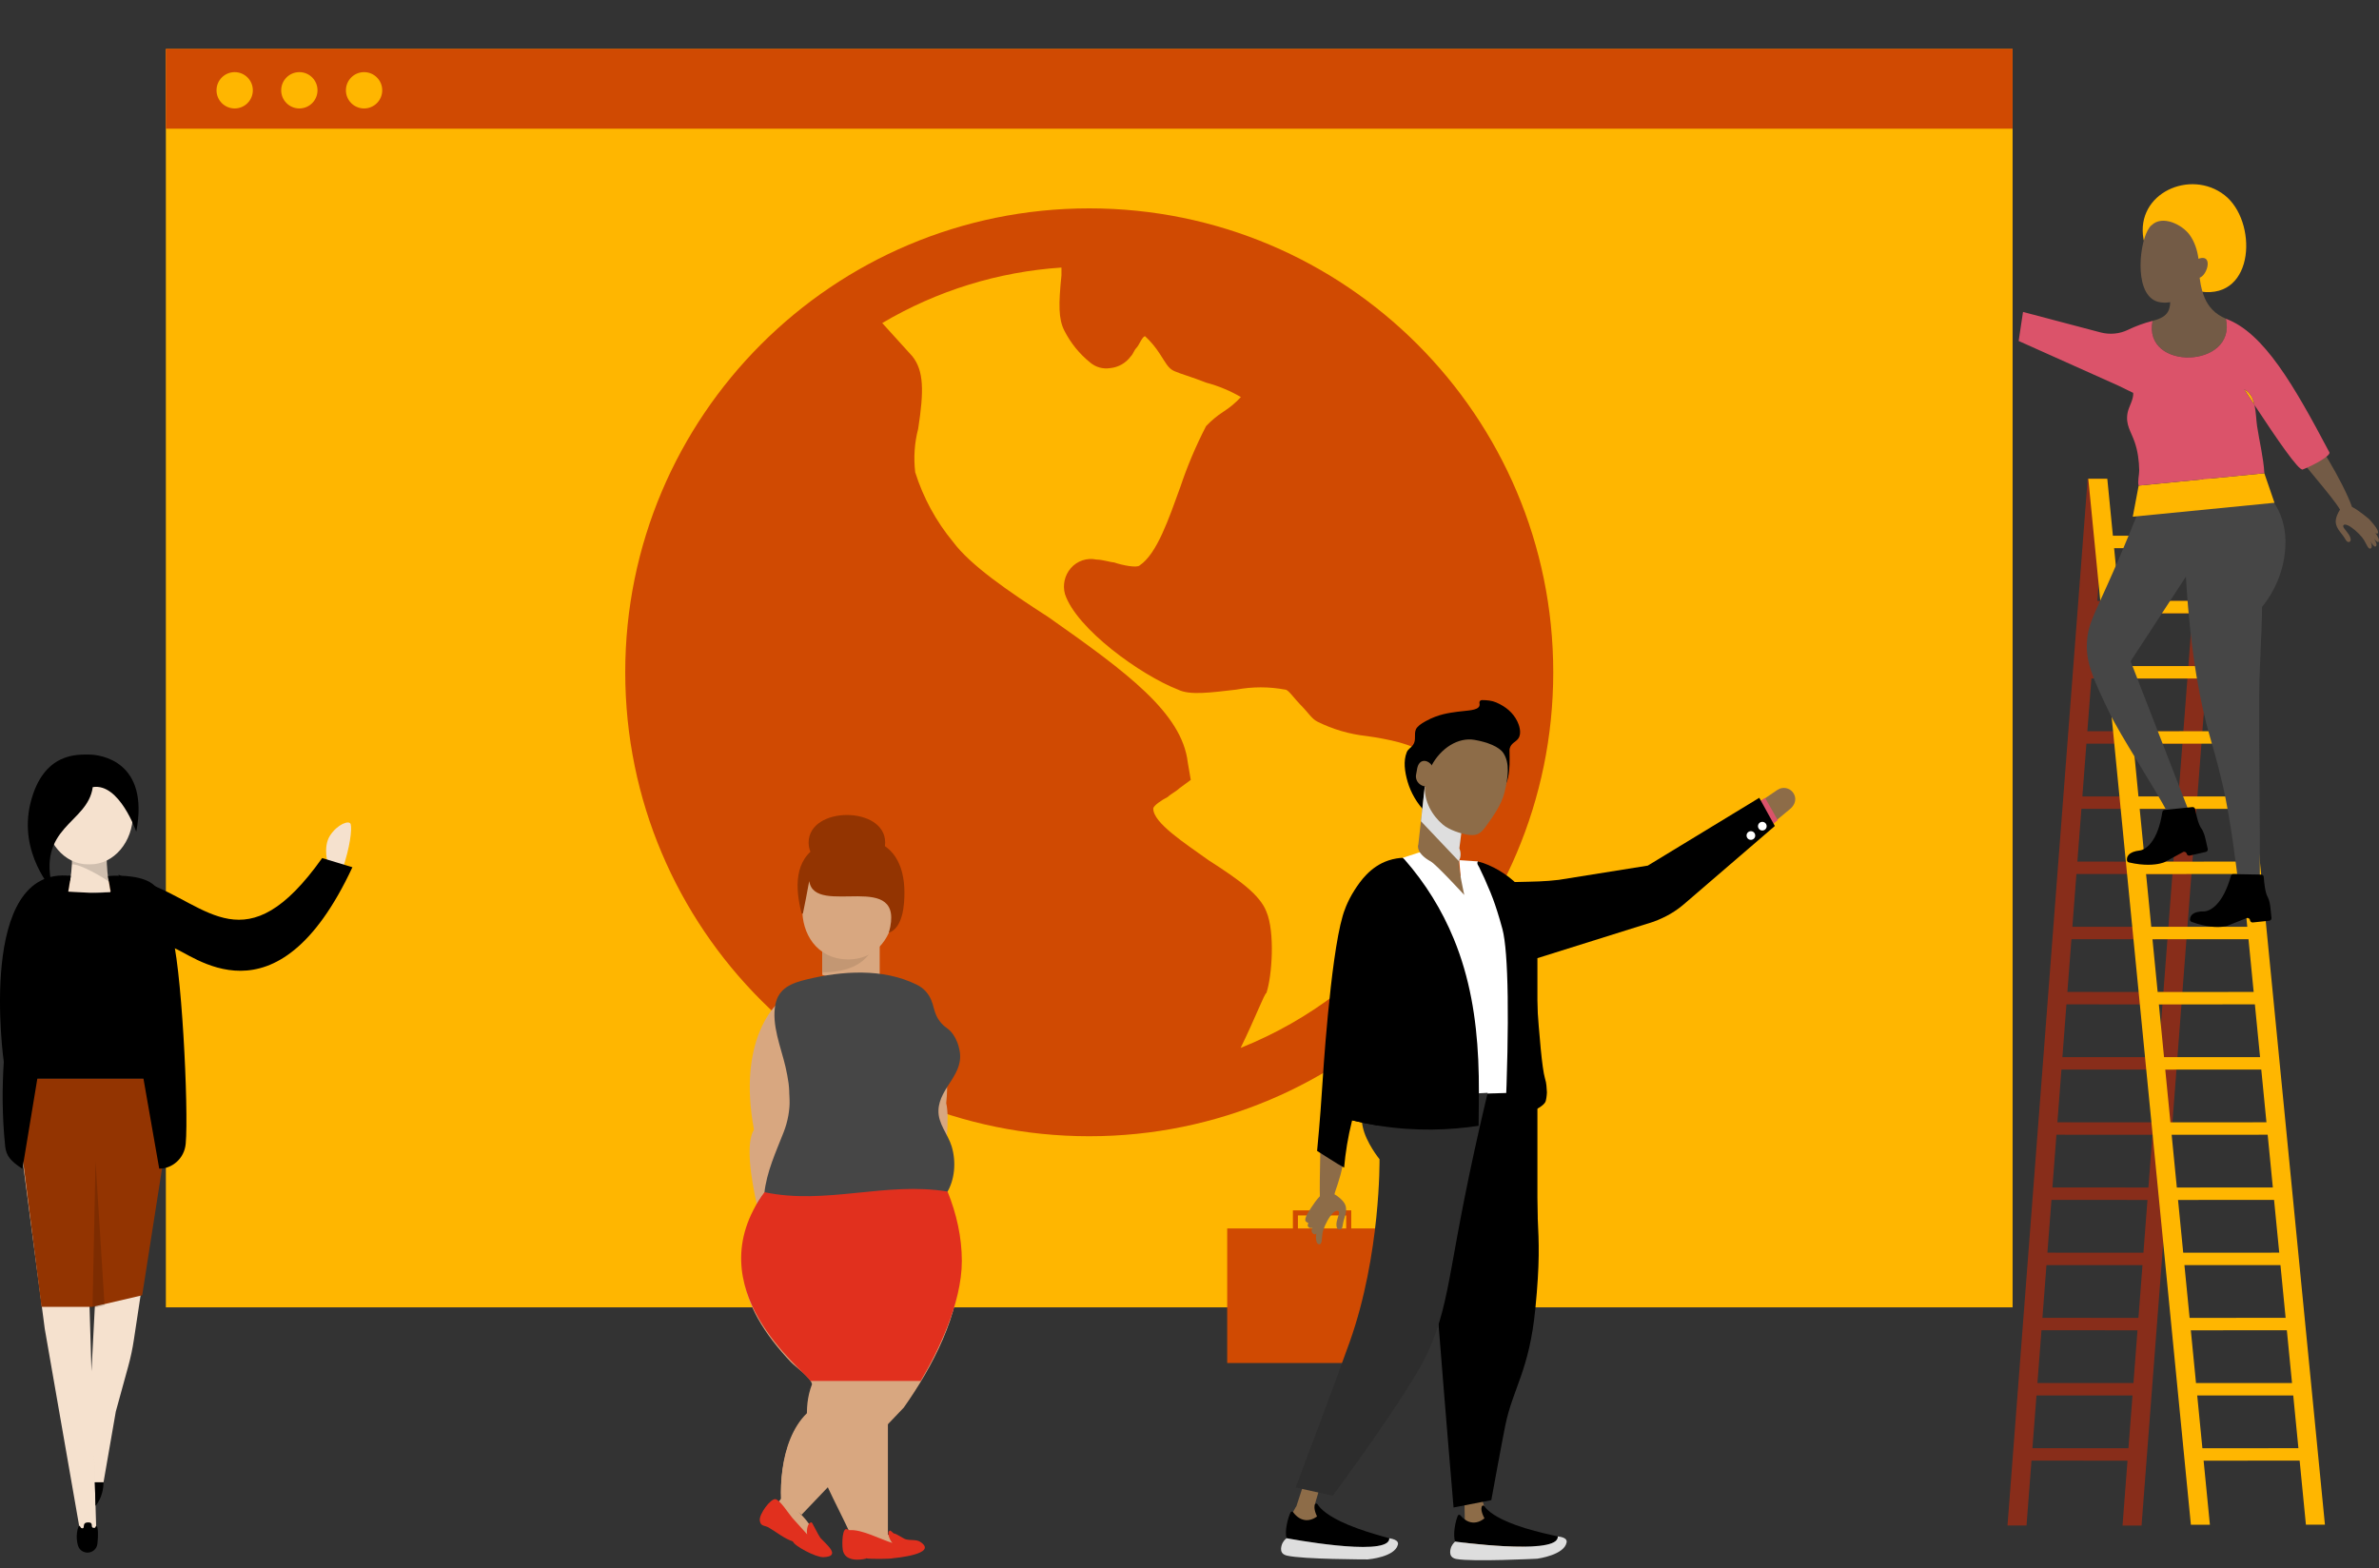 <?xml version="1.0" encoding="utf-8"?>
<!-- Generator: Adobe Illustrator 26.5.0, SVG Export Plug-In . SVG Version: 6.00 Build 0)  -->
<svg version="1.1" xmlns="http://www.w3.org/2000/svg" xmlns:xlink="http://www.w3.org/1999/xlink" x="0px" y="0px"
	 viewBox="0 0 583 384.34" style="enable-background:new 0 0 583 384.34;" xml:space="preserve">
<rect x="0" y="0" width="583" height="384.34" fill="#333333" stroke="none"/>
<style type="text/css">
	.st0{fill:#FFB600;}
	.st1{fill-rule:evenodd;clip-rule:evenodd;fill:#D04A02;}
	.st2{fill:#D04A02;}
	.st3{fill-rule:evenodd;clip-rule:evenodd;fill:#FFFF00;}
	.st4{fill-rule:evenodd;clip-rule:evenodd;fill:#EB8C00;}
	.st5{fill:none;stroke:#D04A02;stroke-width:2;stroke-miterlimit:10;}
	.st6{enable-background:new    ;}
	.st7{fill:#DEDEDE;}
	.st8{fill:#FFFFFF;}
	.st9{fill:#E0301E;}
	.st10{fill:#EB8C00;}
	.st11{fill:#DB536A;}
	.st12{fill:#D93954;}
	.st13{fill:#7D7D7D;}
	.st14{fill:#464646;}
	.st15{fill:#2D2D2D;}
	.st16{fill:#882D1A;}
	.st17{fill:#735B46;}
	.st18{opacity:0.1;fill:#735B46;}
	.st19{fill:#8D6C48;}
	.st20{fill:#D8A780;}
	.st21{opacity:0.1;}
	.st22{fill:#933401;}
	.st23{fill:#E1301E;}
	.st24{fill:#F5E1CE;}
	.st25{opacity:0.15;}
	.st26{fill:#7C6453;}
</style>
<g id="レイヤー_7">
</g>
<g id="レイヤー_6">
</g>
<g id="レイヤー_4">
</g>
<g id="レイヤー_5">
	<path class="st0" d="M493.21,320.43H40.65V12.02h452.56V320.43z M308.01,47.82 M458.8,238.8"/>
	<g id="globe-map">
		<path id="Combined-Shape" class="st1" d="M216.2,79.18l7.36,8.12c2.87,3.57,2.87,8.56,1.45,17.78c-0.91,3.48-1.15,7.1-0.73,10.68
			c1.96,6.22,5.1,12,9.25,17.02c4.23,5.72,13.49,12.1,23.44,18.51c19.17,13.49,32.69,23.44,34.11,35.6l0.73,4.26l-2.78,2.05
			c-0.73,0.73-2.15,1.42-2.84,2.12c-1.45,0.73-3.57,2.15-3.57,2.87c0,3.54,7.8,8.5,13.52,12.63c7.8,4.99,12.63,8.56,14.21,12.63
			c2.12,4.99,1.39,15.79,0,19.93c-0.44,0-2.81,6.32-6.32,13.46c17-6.8,31.81-18.14,42.8-32.79c2.72-10.9,4.52-35.25,1.58-39.39
			c-1.42-2.15-8.53-3.57-13.52-4.26c-4.2-0.45-8.29-1.65-12.07-3.54c-1.42-0.73-2.15-2.15-4.26-4.26c-1.42-1.45-2.84-3.57-3.57-3.57
			c-3.99-0.75-8.08-0.75-12.07,0c-6.32,0.73-11.37,1.42-14.21,0c-9.16-3.54-24.95-14.94-27.73-23.44c-0.61-2.21-0.07-4.58,1.42-6.32
			c1.56-1.81,3.98-2.62,6.32-2.12c1.42,0,3.54,0.69,4.26,0.69c2.12,0.73,5.69,1.42,6.32,0.73c4.26-2.87,7.11-11.4,9.95-19.2
			c1.72-5.14,3.83-10.13,6.32-14.94c1.28-1.35,2.71-2.53,4.26-3.54c1.57-1,3-2.2,4.26-3.57c-2.67-1.56-5.54-2.75-8.53-3.54
			c-3.57-1.42-6.32-2.15-7.83-2.84s-2.12-2.12-3.54-4.26c-1.01-1.57-2.2-3-3.57-4.26c-0.69,0-1.42,2.12-2.12,2.84
			c-0.69,0.73-0.73,1.42-1.42,2.12c-1.19,1.61-3,2.64-4.99,2.84c-1.78,0.3-3.59-0.21-4.96-1.39c-2.64-2.13-4.79-4.8-6.32-7.83
			c-1.42-2.84-1.42-6.32-0.69-13.52v-1.9C244.63,66.6,229.57,71.26,216.2,79.18z M266.93,278.49c-62.8,0-113.71-50.91-113.71-113.71
			S204.13,51.07,266.93,51.07s113.71,50.91,113.71,113.71S329.73,278.49,266.93,278.49z"/>
	</g>
	<g>
		<g>
			<polygon class="st16" points="496.62,373.89 491.96,373.89 511.61,117.33 516.27,117.33 			"/>
			<polygon class="st16" points="524.81,373.91 520.15,373.91 539.8,117.35 544.46,117.35 			"/>
			<polygon class="st16" points="542.84,131.31 542.61,134.36 511.13,134.34 511.36,131.3 			"/>
			<polygon class="st16" points="541.61,147.29 541.38,150.33 509.89,150.32 510.13,147.27 			"/>
			<polygon class="st16" points="540.38,163.26 540.14,166.31 508.66,166.29 508.9,163.25 			"/>
			<polygon class="st16" points="539.15,179.24 538.91,182.28 507.43,182.27 507.67,179.22 			"/>
			<polygon class="st16" points="537.92,195.21 537.68,198.26 506.2,198.24 506.44,195.2 			"/>
			<polygon class="st16" points="536.69,211.19 536.45,214.23 504.97,214.22 505.21,211.17 			"/>
			<polygon class="st16" points="535.46,227.16 535.22,230.21 503.74,230.19 503.97,227.15 			"/>
			<polygon class="st16" points="534.22,243.14 533.99,246.18 502.51,246.17 502.74,243.12 			"/>
			<polygon class="st16" points="532.99,259.11 532.76,262.16 501.28,262.14 501.51,259.1 			"/>
			<polygon class="st16" points="531.76,275.09 531.53,278.13 500.05,278.12 500.28,275.07 			"/>
			<polygon class="st16" points="530.53,291.06 530.3,294.11 498.82,294.09 499.05,291.05 			"/>
			<polygon class="st16" points="529.3,307.04 529.07,310.08 497.59,310.07 497.82,307.02 			"/>
			<polygon class="st16" points="528.07,323.01 527.84,326.06 496.36,326.04 496.59,323 			"/>
			<polygon class="st16" points="526.84,338.99 526.61,342.03 495.12,342.02 495.36,338.97 			"/>
			<polygon class="st16" points="525.61,354.96 525.37,358.01 493.89,357.99 494.13,354.95 			"/>
		</g>
		<g>
			<polygon class="st0" points="565.09,373.7 569.75,373.69 544.61,117.33 539.95,117.33 			"/>
			<polygon class="st0" points="536.9,373.71 541.56,373.71 516.42,117.35 511.76,117.35 			"/>
			<polygon class="st0" points="513.68,131.31 513.98,134.36 545.46,134.34 545.16,131.3 			"/>
			<polygon class="st0" points="515.26,147.29 515.56,150.33 547.04,150.32 546.74,147.27 			"/>
			<polygon class="st0" points="516.83,163.26 517.13,166.31 548.61,166.29 548.31,163.25 			"/>
			<polygon class="st0" points="518.41,179.24 518.71,182.28 550.19,182.27 549.89,179.22 			"/>
			<polygon class="st0" points="519.98,195.21 520.28,198.26 551.76,198.24 551.46,195.2 			"/>
			<polygon class="st0" points="521.56,211.19 521.86,214.23 553.34,214.22 553.04,211.17 			"/>
			<polygon class="st0" points="523.13,227.16 523.43,230.21 554.91,230.19 554.61,227.15 			"/>
			<polygon class="st0" points="524.71,243.14 525.01,246.18 556.49,246.17 556.19,243.12 			"/>
			<polygon class="st0" points="526.28,259.11 526.58,262.16 558.06,262.14 557.76,259.1 			"/>
			<polygon class="st0" points="527.86,275.09 528.16,278.13 559.64,278.12 559.34,275.07 			"/>
			<polygon class="st0" points="529.43,291.06 529.73,294.11 561.21,294.09 560.91,291.05 			"/>
			<polygon class="st0" points="531.01,307.04 531.31,310.08 562.79,310.07 562.49,307.02 			"/>
			<polygon class="st0" points="532.58,323.01 532.88,326.06 564.36,326.04 564.06,323 			"/>
			<polygon class="st0" points="534.16,338.99 534.46,342.03 565.94,342.02 565.64,338.97 			"/>
			<polygon class="st0" points="535.73,354.96 536.03,358.01 567.51,357.99 567.21,354.95 			"/>
		</g>
	</g>
	<g>
		<path class="st14" d="M524.41,124.49c-3.23,8.11-6.04,14.57-8,18.92c-3.56,7.92-4.76,9.98-4.98,13.91
			c-0.27,4.86,1.2,8.44,5.42,17.18c2.97,6.16,10.42,17.25,14.86,25.58c1.73,0,3.46,0,5.18,0l-14.76-38.01l13.55-20.73
			c1.16,19.49,3.67,31.59,5.89,39.24c0.46,1.59,1.75,5.87,3.15,11.9c1.92,8.32,3.33,20.14,3.91,24.79c1.72,0,3.45,0,5.17,0
			c0.08-14.02-0.24-32.94-0.16-46.96c0.03-6.46,0.67-15.09,0.7-21.55c1.45-1.78,5.22-6.88,5.7-14.45
			c0.58-8.96-4.43-13.11-5.68-14.78C544.37,121.19,534.39,122.84,524.41,124.49z"/>
		<path d="M550.55,225.03c0.38-0.15,0.8,0.1,0.84,0.51l0,0c0.04,0.34,0.34,0.58,0.68,0.55l4.04-0.42c0.34-0.04,0.58-0.34,0.55-0.68
			l-0.27-2.55c-0.19-1.81-0.67-2.58-0.67-2.58c-0.65-1.13-0.88-3.74-0.96-4.92c-0.02-0.32-0.28-0.57-0.6-0.58l-6.85-0.12
			c-0.28,0-0.53,0.18-0.6,0.45c-0.92,3.25-2.14,5.65-3.64,7.15c-1.59,1.59-2.89,1.54-2.91,1.54c-0.35-0.01-0.68,0.01-0.99,0.04
			c-1.07,0.11-1.81,0.46-2.2,1.02c-0.22,0.32-0.28,0.65-0.29,0.91c-0.01,0.27,0.15,0.51,0.4,0.6c3.65,1.34,6.28,1.33,7.55,1.19
			c0.71-0.07,1.09-0.19,1.09-0.19L550.55,225.03z"/>
		<g>
			<g>
				<g>
					<g>
						<path class="st17" d="M551.22,96.99c5.46,5.63,6.94,7.88,8.82,10.66c3.91,5.77,11.38,13.78,13.42,17.28
							c-0.09,0.11-0.17,0.23-0.23,0.34c0,0-1.03,1.67-0.81,2.96c0.23,1.29,1.06,2.12,1.73,3.02c0.67,0.9,0.72,1.3,1.13,1.53
							c0.28,0.16,1.06,0.11,0.68-1.04c-0.38-1.14-1.67-2.16-1.73-2.73c-0.06-0.58,0.73-0.65,2.02,0.26
							c1.29,0.91,2.55,2.23,3.09,3.12c0.58,0.96,1.01,2.25,1.56,2.07c0.56-0.18,0.28-1.13,0.05-1.67c-0.02-0.04-0.03-0.06-0.04-0.09
							c0.4,0.66,0.95,1.43,1.26,1.26c0.48-0.27,0.11-1.15-0.37-1.96c0.43,0.55,0.87,1,1.05,0.85c0.42-0.35-0.16-1.42-0.78-2.32
							c0.24,0.23,0.46,0.36,0.6,0.22c0.68-0.68-2.18-3.59-2.18-3.59s-2.4-2.04-3.96-2.84c-0.04-0.02-0.08-0.03-0.13-0.05
							c-2.46-6.69-8.31-15.93-13.96-24.39L551.22,96.99z"/>
					</g>
					<path class="st0" d="M525.28,58.54c0.02,0.12,0.04,0.24,0.07,0.35l13.99,12.59c13.38,1.86,13.88-17.38,5.8-23.66
						C536.81,41.34,523.33,47.33,525.28,58.54z"/>
					<path class="st17" d="M527.52,78.64c4.14-1.04,4.6-2.85,4.21-6.82l7.05-5.99c0.51,5.14,1.29,10.02,6.71,12.29
						C548.21,90.32,525.07,91.03,527.52,78.64z"/>
					<path class="st18" d="M527.52,78.64c4.14-1.04,4.6-2.85,4.21-6.82l7.05-5.99c0.51,5.14,1.29,10.02,6.71,12.29
						C548.21,90.32,525.07,91.03,527.52,78.64z"/>
					<path class="st17" d="M529.44,74.1c4.14,0.59,7.58-2.24,8.98-5.98c2.25,0.44,4.36-6.14,0.34-4.69
						c-0.26-2.06-0.95-4.18-2.17-5.87c-1.79-2.48-6.7-4.99-9.37-2.31c-0.3,0.14-0.84,1.09-0.94,1.27c0,0,0,0,0,0.01c0,0,0,0,0,0.01
						C524.11,60.45,522.94,73.18,529.44,74.1z"/>
					<path class="st0" d="M552.5,99.29c-0.84-1.28-1.7-2.57-2.53-3.85C551.45,96.15,552.13,97.63,552.5,99.29z"/>
					<polygon class="st0" points="522.66,126.64 557.39,123.23 554.9,115.99 524.1,119.02 					"/>
				</g>
			</g>
		</g>
		<path class="st11" d="M564.31,115.07c-0.99,0.38-6.34-7.48-11.81-15.78c-0.37-1.66-1.05-3.14-2.53-3.85
			c0.84,1.28,1.69,2.56,2.53,3.85c0.38,1.74,0.4,3.69,0.62,5.14c0.58,3.82,1.56,7.71,1.79,11.56l-30.81,3.03
			c-0.31-0.88,0.16-2.79,0.14-3.71c-0.04-2.35-0.35-4.73-1.12-6.97c-0.92-2.65-2.27-4.23-1.74-7.12c0.27-1.53,1.54-3.37,1.38-4.93
			l-3.59-1.75l-24.48-10.97l1.07-7.11l18.99,5.01c2.26,0.6,4.66,0.38,6.76-0.64c1.79-0.86,3.78-1.62,6-2.18
			c-2.45,12.4,20.7,11.67,17.97-0.52c9.29,3.41,16.71,16.38,25.35,32.72C571.29,111.69,566.86,114.09,564.31,115.07z"/>
		<path d="M534.97,208.84c0.36-0.2,0.81,0.01,0.9,0.4l0,0c0.08,0.33,0.41,0.54,0.74,0.46l3.96-0.9c0.33-0.08,0.54-0.41,0.46-0.74
			l-0.57-2.5c-0.4-1.78-0.97-2.48-0.98-2.48c-0.78-1.05-1.32-3.61-1.54-4.77c-0.06-0.32-0.35-0.53-0.67-0.5l-6.81,0.7
			c-0.28,0.03-0.5,0.24-0.55,0.52c-0.52,3.33-1.45,5.87-2.76,7.53c-1.38,1.77-2.69,1.87-2.7,1.88c-0.35,0.04-0.68,0.09-0.98,0.16
			c-1.05,0.24-1.74,0.67-2.06,1.28c-0.18,0.34-0.2,0.68-0.18,0.94c0.02,0.27,0.21,0.49,0.47,0.55c3.78,0.89,6.4,0.57,7.64,0.28
			c0.7-0.16,1.06-0.32,1.06-0.32L534.97,208.84z"/>
	</g>
	<g>
		<g>
			<path class="st19" d="M323.47,364.47l-1.32,4.48l4.02,5.62c0,0,1.32,0.97,2.17,1.84c0.51,0.52,0.85,1.02,0.64,1.25
				c-0.2,0.22-0.67,0.26-1.24,0.22c-1.37-0.1-3.31-0.7-3.31-0.7l-4.7-2.95c0,0-0.4-0.13-0.93-0.34c-0.91-0.36-2.18-0.95-2.38-1.5
				c-0.15-0.41,0.14-1.17,0.51-1.9c0.48-0.94,0.77-1.33,0.77-1.33l1.87-5.72L323.47,364.47z"/>
		</g>
	</g>
	<g>
		<rect x="40.65" y="11.97" class="st2" width="452.56" height="19.57"/>
		<g>
			<circle class="st0" cx="57.51" cy="22.13" r="4.45"/>
			<circle class="st0" cx="73.36" cy="22.13" r="4.45"/>
			<circle class="st0" cx="89.22" cy="22.13" r="4.45"/>
		</g>
	</g>
	<g>
		<g>
			<g>
				<path class="st19" d="M434.3,201.92l4.43-3.68c1.28-1.09,1.6-2.62,0.74-3.89c-0.86-1.28-2.6-1.62-3.88-0.76l-4.69,3.19
					L434.3,201.92z"/>
				<path class="st11" d="M374.08,234.09l29.6-9.01c3.21-1.02,5.94-2.23,9.53-5.3l22.44-18.77l-3.09-5.44l-28.44,17.33l-21.91,3.23
					c-5.39,0.54-7.59,0.49-13.25,0.47l1.76,14.71L374.08,234.09z"/>
				<path d="M382,215.65l21.81-3.49l27.32-16.62l3.81,6.91l-22.23,19.13c-1.97,1.69-4.24,3.12-7.52,4.34l-28.43,8.92v63.62h-9.84
					v-82.28h4.69C376.13,216.07,378.51,216.07,382,215.65z"/>
				<g>
					<path class="st8" d="M430.11,205.03c-0.13,0.57-0.71,0.92-1.28,0.79c-0.57-0.13-0.92-0.71-0.79-1.28
						c0.13-0.57,0.71-0.92,1.28-0.79S430.24,204.46,430.11,205.03z"/>
					<path class="st8" d="M432.91,202.74c-0.13,0.57-0.71,0.92-1.28,0.79c-0.57-0.13-0.92-0.71-0.79-1.28
						c0.13-0.57,0.71-0.92,1.28-0.79C432.69,201.6,433.04,202.17,432.91,202.74z"/>
				</g>
			</g>
			<g>
				<g>
					<rect x="300.74" y="301.09" class="st2" width="46.29" height="32.98"/>
					<polygon class="st2" points="331.14,302.2 329.9,302.2 329.9,297.9 318.07,297.9 318.07,302.2 316.84,302.2 316.84,296.66 
						331.14,296.66 					"/>
				</g>
			</g>
		</g>
	</g>
	<g id="Character_1_">
		<g id="Body_7_">
			<g>
				<g>
					<g>
						<g>
							<path class="st19" d="M362.93,366.52l2.01,6.89l4.64,4.29c0,0,1.72,0.31,2.95,0.74c0.74,0.26,1.3,0.57,1.21,0.88
								c-0.08,0.29-0.5,0.55-1.05,0.77c-1.33,0.53-3.44,0.83-3.44,0.83l-5.86-0.64c0,0-0.44,0.06-1.04,0.1
								c-1.03,0.07-2.52,0.09-2.97-0.33c-0.34-0.32-0.45-1.16-0.47-2c-0.02-1.1,0.12-2.2,0.12-2.2l-0.17-8.99L362.93,366.52z"/>
						</g>
						<path d="M348.03,267.63c0,0,2.86,36.14,4.56,57.71c1.7,21.57,3.62,44.14,3.62,44.14l9.25-1.8c0,0,2.63-14.39,3.41-18.22
							c1.89-9.31,5.89-13.43,7.39-28.77c2.19-22.38-0.85-18.49,0.56-55.48L364,267.11L348.03,267.63z"/>
					</g>
					<polygon class="st8" points="343.75,210.25 347.95,208.88 357.94,214.83 357.59,210.82 362.16,211.13 372.51,228.03 
						370.56,267.85 358.13,268.19 					"/>
					<g>
						<path class="st15" d="M364.57,267.85c-10.06,42.16-8.46,49.6-14.54,63.35c-4.2,9.5-23.42,35.4-23.42,35.4l-9.09-2.02
							c0,0,10.08-26.75,13.26-35.73c7.6-21.42,7.29-44.73,7.29-44.73s-3.33-4.08-4.12-7.98c-1.02-4.97-0.08-8.29-0.08-8.29
							l14.85,0.84L364.57,267.85z"/>
					</g>
					<path class="st19" d="M320.02,299.38c-0.45-0.39,0.29-1.74,0.29-1.74s1.68-2.93,3.03-4.33c0.03-0.04,0.08-0.06,0.11-0.1
						c-0.06-1-0.02-5.61,0.11-11.38c1.58,1.18,3.9,3.46,5.48,3.79c-0.69,3.63-1.9,6.32-2.01,7.1c0.16,0.08,0.3,0.16,0.42,0.25
						c0,0,1.94,1.24,2.31,2.59c0.36,1.35-0.17,2.49-0.48,3.63c-0.31,1.14-0.18,1.55-0.52,1.94c-0.24,0.27-1.13,0.52-1.25-0.75
						c-0.12-1.27,0.81-2.76,0.61-3.35c-0.21-0.59-1.12-0.36-2.11,1.04c-1,1.4-1.76,3.18-1.93,4.26c-0.18,1.17-0.04,2.6-0.74,2.64
						c-0.7,0.04-0.85-1.01-0.85-1.62c-0.01-0.82,0.12-1.1,0.12-1.1s-0.24,0.53-0.81,0.12c-0.74-0.53-0.17-1.43-0.17-1.43
						s-0.56,0.25-0.98-0.2c-0.42-0.45,0.03-0.98,0.03-0.98S320.53,299.82,320.02,299.38z"/>
				</g>
				<g>
					<path d="M322.77,282.09c0.45,0.26,5.16,3.35,6.62,4.09c0.33-3.72,0.94-7.48,1.88-11.26c0.03-0.11,0.06-0.23,0.09-0.34
						c0,0,0.01,0,0.01,0.01c1.96,0.49,4.05,0.92,6.22,1.27c9.41,1.52,17.87,1.11,24.76,0.07c0.05-5.4,0.17-10.81-0.09-16.21
						c-0.47-10.17-2.09-20.13-5.99-29.6c-2.94-7.15-6.97-13.64-12.06-19.45c-0.13-0.15-0.29-0.26-0.46-0.42
						c-0.86,0.04-2.1,0.18-3.51,0.65c-4.51,1.52-6.97,5.21-8.3,7.27c-1.88,2.93-2.68,5.55-2.89,6.29
						c-3.1,10.5-4.93,40.54-4.93,40.54C323.88,268.84,323.47,274.76,322.77,282.09z"/>
					<path d="M368.87,274.37c4.64-0.9,9.51-2.87,9.94-4.54c0.25-0.97,0.28-2.11,0.28-2.11c-0.12-1.32-0.04-1.99-0.49-3.47
						c-1.36-4.51-2.88-33.31-3.12-39.37c-0.02-0.42-0.06-1.57-0.49-2.97c-0.56-1.82-1.57-3.44-2.95-4.91
						c-2.51-2.65-6.46-5.01-9.87-5.87c-0.34,0.57,0.12,1,0.32,1.42c0.9,1.83,1.74,3.68,2.5,5.56c0,0,1.42,3.01,3.19,9.57
						C369.68,233.28,369.91,250.76,368.87,274.37z"/>
				</g>
			</g>
			<path d="M331.46,273.48l-0.19,1.44c0.03-0.22,0.05-0.34,0.09-0.34c0,0,0.01,0,0.01,0.01c1.96,0.49,4.05,0.92,6.22,1.27
				l2.12-44.23L331.46,273.48z"/>
		</g>
		<g id="Head_3_">
			<path d="M349.24,198.93c-1.93-1.95-3.51-4.61-4.3-7.36c-0.7-2.44-1.07-5-0.21-7.18c0.32-0.81,1.03-1.07,1.54-1.79
				c0.89-1.25,0.16-2.61,0.73-3.86c0.27-0.59,1.12-1.34,2.45-2.02c3.09-1.7,5.75-2,7.7-2.27c2.38-0.33,5-0.27,5.4-1.45
				c0.07-0.21,0.06-0.43,0.01-0.64c-0.1-0.39,0.19-0.77,0.59-0.77c1.23,0,2.45,0.12,3.52,0.58c2.4,1.04,4.12,2.53,5.16,4.62
				c0.42,0.84,1.16,2.89,0.26,4.2c-0.61,0.88-1.77,1.13-2.1,2.4c-0.11,0.42-0.06,0.76-0.06,0.98c0.03,1.98,0.08,4.12-0.33,6.06
				c-0.42,2.02-1.5,3.59-2.82,5.28c-0.91,1.17-1.52,2.07-2.94,2.79c-1.02,0.52-2.13,1.03-3.21,1.4c-2.74,0.95-6.64,2.26-9.36,0.64
				C350.53,200.09,349.85,199.55,349.24,198.93z"/>
			<path class="st19" d="M347.49,207.49c0,1.36,1.4,2.72,3.13,3.65c1.34,0.73,8.22,8.22,8.22,8.22s-1.49-6.63-1.32-8.26
				c0.01-0.12,0.04-0.21,0.07-0.27c0.43-0.84,0.44-1.89,0.04-2.89c0.1-0.69,0.42-3.25,0.62-4.92c0.11-0.87,0.19-1.5,0.19-1.5
				l-9.28-8.77l-0.95,8.55l-0.63,5.67C347.51,207.27,347.49,207.15,347.49,207.49z"/>
			<path class="st7" d="M348.22,201.28l9.3,9.81c0.01-0.12,0.04-0.21,0.07-0.27c0.43-0.84,0.44-1.89,0.04-2.89
				c0.1-0.69,0.42-3.25,0.62-4.92l-9.09-10.27L348.22,201.28z"/>
			<path class="st19" d="M350.11,186.83c0.84,0.57,0.69,0.83,0.69,0.83c2.32-4.32,6.53-7,10.54-6.32c3.1,0.53,6.04,1.66,7.08,3.24
				c1.6,2.42,1.21,5.87,0.27,9.68c-0.73,2.97-2.8,5.81-4.13,7.69c-1.48,2.11-2.3,3.08-4.95,2.63c-1.67-0.28-4.47-1.16-5.99-2.45
				c-2.67-2.25-4.66-5.75-4.42-9.4c-0.02,0-0.04,0-0.05,0c-0.48-0.08-0.9-0.27-1.24-0.55c-0.73-0.58-1.09-1.53-0.85-2.5
				c0.2-0.8,0.16-1.93,0.88-2.72C348.67,186.2,349.66,186.53,350.11,186.83z"/>
		</g>
	</g>
	<g>
		<path d="M340.47,377.03c0.01,0.15-0.01,0.29-0.06,0.42c-1.34,4.08-25.11-0.44-25.11-0.44c-0.55-1.61,0.31-5.04,0.98-6.34
			c0.12-0.23,0.44-0.25,0.59-0.05c0.49,0.64,1,1.13,1.55,1.45c0.55,0.33,1.13,0.5,1.73,0.52c1.47,0.04,2.58-0.9,2.59-0.91l0.01-0.01
			l-0.01-0.02c-0.75-1.6-0.68-2.47-0.49-2.92c0,0,0-0.01,0.01-0.01c0.11-0.26,0.47-0.27,0.62-0.03c0.71,1.14,2.47,2.92,7.52,5.05
			c2.88,1.21,6.33,2.24,8.34,2.8c0.93,0.26,1.55,0.43,1.67,0.47C340.43,377.03,340.45,377.03,340.47,377.03z"/>
		<path class="st7" d="M340.47,377.03c0,0.15-0.02,0.29-0.06,0.42c-1.34,4.08-25.12-0.44-25.12-0.44c-0.32,0.25-0.97,0.83-1.22,1.79
			c-0.09,0.33-0.3,1.13,0.1,1.74c0.32,0.5,0.91,0.66,1.23,0.74c3.86,0.92,19.69,0.93,19.71,0.93c0.02,0,0.03,0,0.05,0
			c0.44-0.04,6.58-0.62,7.38-3.53c0,0,0.16-0.35-0.04-0.73C342.24,377.5,341.54,377.18,340.47,377.03z"/>
	</g>
	<g>
		<path d="M381.75,376.58c0.01,0.15,0,0.29-0.04,0.42c-1.13,4.14-25.1,0.84-25.1,0.84c-0.63-1.58,0.05-5.05,0.66-6.38
			c0.11-0.23,0.42-0.27,0.59-0.08c0.52,0.61,1.06,1.07,1.62,1.37c0.56,0.3,1.15,0.44,1.75,0.43c1.47-0.04,2.53-1.03,2.54-1.04
			l0.01-0.01l-0.01-0.02c-0.83-1.56-0.81-2.43-0.64-2.89c0,0,0-0.01,0.01-0.01c0.1-0.26,0.45-0.29,0.61-0.06
			c0.77,1.1,2.62,2.79,7.77,4.66c2.94,1.07,6.43,1.91,8.47,2.37c0.94,0.22,1.57,0.35,1.69,0.38
			C381.7,376.58,381.73,376.58,381.75,376.58z"/>
		<path class="st7" d="M381.75,376.58c0.01,0.15,0,0.29-0.04,0.42c-1.13,4.15-25.11,0.84-25.11,0.84c-0.3,0.26-0.92,0.88-1.13,1.85
			c-0.07,0.34-0.24,1.14,0.19,1.74c0.35,0.48,0.94,0.62,1.26,0.68c3.9,0.73,19.71-0.07,19.73-0.07c0.02,0,0.03,0,0.05,0
			c0.44-0.06,6.54-0.96,7.19-3.9c0,0,0.14-0.36-0.08-0.73C383.54,376.96,382.83,376.68,381.75,376.58z"/>
	</g>
	<g>
		<g>
			<g>
				<g>
					<g>
						<g>
							<g>
								<g>
									<g>
										<path class="st20" d="M218.23,239.96l4.79,63.06l5.33,0.23c0,0,5.25-25.96,3.53-32.85c2.01-18.27-10.33-30.01-10.33-30.01
											L218.23,239.96z"/>
									</g>
								</g>
							</g>
						</g>
					</g>
				</g>
				<g>
					<g>
						<g>
							<g>
								<g>
									<g>
										<g>
											<path class="st20" d="M235.33,309.43c0,12.45-6.84,25.32-13.85,35.27c-8.35,8.75-16.7,17.5-25.04,26.26l-5.02-3.56
												c-0.4-9.22,2.25-22.16,12.77-24.5c0-18.06,1.48-35.99,2.72-54h20.44C232.45,294.28,235.33,302.08,235.33,309.43z"/>
										</g>
									</g>
								</g>
							</g>
						</g>
						<g>
							<g>
								<g>
									<g>
										<g>
											<path class="st20" d="M193.91,369.17c2.97,1.98,8.03,7.67,4.65,10.28l-11.73-6.47l4.89-6.03L193.91,369.17z"/>
										</g>
									</g>
								</g>
							</g>
						</g>
						<g>
							<g>
								<g>
									<g>
										<g>
											<path class="st20" d="M215.58,238.93c-0.82,4.12-11.54,1.03-14.07,0v-11.66h14.07V238.93z"/>
										</g>
									</g>
								</g>
							</g>
						</g>
						<g>
							<g>
								<g>
									<g>
										<g>
											<path class="st20" d="M201.52,238.32v-7.03h12.59C214.11,231.29,213.12,238.32,201.52,238.32z"/>
											<path class="st21" d="M201.52,238.32v-7.03h12.59C214.11,231.29,213.12,238.32,201.52,238.32z"/>
										</g>
									</g>
								</g>
							</g>
						</g>
						<g>
							<g>
								<g>
									<g>
										<g>
											<path class="st20" d="M217.59,283.54v95.49l-9.35-3.37c-4.72-10.4-13.81-24.56-9.25-36.38
												c-0.28-1.69-4.06-4.24-5.17-5.42c-3.11-3.3-5.98-6.87-8.18-10.85c-6.43-11.67-4.25-24.03,4.66-33.81L217.59,283.54z"/>
										</g>
									</g>
								</g>
							</g>
						</g>
					</g>
				</g>
				<g>
					<g>
						<g>
							<g>
								<g>
									<g>
										<path class="st20" d="M193.6,245.39l1.66,63.22l-5.82,1.03c0,0-8.72-26.19-4.67-32.78c-4.15-22.12,5.59-30.7,5.59-30.7
											L193.6,245.39z"/>
									</g>
								</g>
							</g>
						</g>
					</g>
				</g>
			</g>
			<g>
				<path class="st14" d="M193.34,271l0.27-7.09C193.75,266.55,193.47,268.82,193.34,271z"/>
			</g>
			<path class="st14" d="M235.08,257.14c1.46,6.15-4.88,9.28-5.1,14.96c-0.13,3.35,2.31,5.82,3.24,8.88
				c1.12,3.71,0.82,8.23-1.29,11.54c0,0.01,0,0.01,0,0.02c1.59,2.08,0.44,5.86,0.22,8.19c-0.25,2.53,0.34,6.17-0.98,8.44
				c-3.26,5.58-13.34,4.32-17.97,2.13c-4-1.89-8.02-3.25-12.38-4.09c-3.98-0.77-8.46-0.53-12.31-1.76
				c-6.6-2.13-4.79-8.72-1.21-12.91c0,0,0,0,0,0c0.56-5.32,2.82-10.12,4.74-15.04c2.1-5.37,1.73-10.51,0.45-16.05
				c-1.11-4.78-3.44-10.24-2.48-15.22c0.79-4.09,4.02-5.29,7.7-6.18c8.6-2.09,18.64-2.78,26.84,1.24c1.09,0.53,1.85,1.14,2.41,1.8
				c2.35,2.77,1.32,4.97,3.72,7.68c1.17,1.32,1.86,1.25,2.95,2.86C234.51,254.93,234.9,256.23,235.08,257.14z"/>
		</g>
		<g>
			<path class="st20" d="M208.16,210.3c-14.99,0-15.59,24.45-0.61,24.84C222.57,235.53,223.11,210.3,208.16,210.3z"/>
			<path class="st22" d="M198.31,215.91c1.25,9.17,23.97-3.35,19.52,12.7c3.51-1.23,3.83-7.05,3.81-9.95
				c-0.03-6.66-2.69-12.07-9.69-13.14c-3.69-0.57-8.01-0.04-11.31,1.78c-6.13,3.38-5.76,10.47-4.22,16.52
				c0.05,0.19,0.32,0.18,0.36-0.01C197.09,222.26,197.84,218.64,198.31,215.91z"/>
			<path class="st22" d="M216.92,206.5c0,9-18.81,8.99-18.76,0C198.22,197.5,216.92,197.51,216.92,206.5z"/>
		</g>
		<g>
			<g>
				<g>
					<g>
						<g>
							<path class="st20" d="M235.33,309.73c0,12.45-6.84,25.32-13.85,35.27c-8.35,8.75-16.7,17.5-25.04,26.26l-5.02-3.56
								c-0.4-9.22,2.25-22.16,12.77-24.5c0-16.66,1.3-33.17,2.43-49.79c7.87-1.23,15.33-2.03,23.29-0.94c0,0,0,0,0,0
								C233.35,297.54,235.33,303.59,235.33,309.73z"/>
						</g>
					</g>
				</g>
			</g>
		</g>
		<path class="st23" d="M235.71,309.06c0,10.5-6,22.46-10.1,29.41h-27c-1.47-2.61-28.47-22.59-11.27-46.27
			c15.01,3.2,29.74-2.65,44.87-0.15C234.4,297.44,235.71,303.26,235.71,309.06z"/>
		<path class="st23" d="M197.77,375.86c-0.13-0.71,0.12-2.81,1.14-2.72c0.12,0.01,1.76,3.36,2.12,3.77
			c1.39,1.56,5.32,4.59,0.74,4.75c-1.84,0.07-7.16-2.78-7.46-3.85c-2.25-0.77-4.06-2.34-5.99-3.45c-0.89-0.51-1.96-0.19-2.13-1.72
			c-0.17-1.55,2.65-5.37,3.85-5.2c1.11,0.16,3.36,3.73,4.12,4.58c1.22,1.35,2.44,2.7,3.65,4.05L197.77,375.86z"/>
		<path class="st20" d="M212.79,374.76c1.9-0.16,10.48,3.02,7.31,5.24c-1.68,1.18-6.94-1.79-8.56-2.54L212.79,374.76z"/>
		<path class="st23" d="M218.58,378.05c-0.41-0.47-1.39-2.39-0.54-2.89c0.23-0.14,0.85,0.67,1.03,0.69
			c0.67,0.07,2.19,1.21,2.87,1.42c1.05,0.32,2.61,0.02,3.52,0.6c4.81,3.06-6.54,4.04-6.54,4.04c-0.57,0.22-6.21,0.24-6.7,0.02
			l0.04,0.08c0,0-4.69,1.26-5.64-1.73c-0.3-0.94-0.35-4.94,0.58-5.47c0.29-0.16,0.72,0.26,1.03,0.23c2.96-0.24,7.6,2.28,10.5,3.15
			L218.58,378.05z"/>
	</g>
	<g>
		<g>
			<path class="st24" d="M73.61,230.17c10.29-10.25,13.06-25.83,12.32-28.18c-0.33-1.05-3.21-0.01-5.05,2.8
				c-1.83,2.82-0.48,7.1-0.48,7.1s-6.18,11.77-12.69,14.24C63.6,227.68,68.61,235.15,73.61,230.17z"/>
		</g>
		<path d="M8.19,237.98v26.41h32.68c-2.37-17.24,3.46-21.41,1.46-32.13c4.47,1.16,25.25,20.54,44.03-19.7c0,0-7.39-2.26-7.41-2.25
			c-18.66,26.28-28.05,11.42-42.86,6.18c-1.27-0.45-6.5-1.38-7.04-2.2c1.76,5.61-10.46,6.74-12.02,0.19
			c-1.21,1.83-6.56,0.85-10.11,3.94"/>
		<g>
			<g>
				<path class="st24" d="M42.06,267.26H3.28l7.69,58.43l8.49,48.66l2.06,5.03l2.05-5.03L21,288.84l3.85,0.26l-2.43,47.02
					l0.82,27.19h2.13l3.01-17.34l3.03-11.02c0.6-2.17,1.07-4.38,1.4-6.6L42.06,267.26z"/>
				<path d="M23.57,373.99c0.52,0.03,0.53,2.45,0.3,4.4c-0.14,1.23-1.18,2.15-2.42,2.15l0,0c-0.98,0-1.9-0.58-2.25-1.5
					c-0.84-2.21-0.13-5.12,0.28-5.06c0.23,0.03,0.16,0.58,0.71,0.6c0.77,0.02-0.25-1.44,1.44-1.44c1.54,0,0.28,1.34,1.44,1.34
					C23.54,374.49,23.39,373.98,23.57,373.99z"/>
				<path d="M25.36,363.31c0,3.74-1.95,5.76-1.95,5.76l-0.17-5.76H25.36z"/>
				<polygon class="st20" points="26.1,214.97 28.28,218.52 15.39,218.52 17.71,214.94 				"/>
				<g>
					<path class="st24" d="M17.03,207.23c-0.76-1.07,2.65-1.07,4.88-0.79c2.22-0.28,5.63-0.28,4.88,0.79
						c-1.56,2.2,0.25,11.44,0.25,11.44s-2.68,0.05-5.12,0.14c-2.44-0.1-5.18-0.28-5.18-0.28S18.59,209.44,17.03,207.23z"/>
					<path class="st25" d="M26.18,211.82c-0.14-1.66-0.09-3.38,0.48-4.39c0.04-0.07,0.08-0.14,0.12-0.2
						c0.76-1.07-2.65-1.07-4.87-0.79c-2.22-0.28-5.63-0.28-4.87,0.79l0.62,3.32l-0.04,1.3c2.13-0.09,7.67,3.22,8.98,4.19
						L26.18,211.82z"/>
					<path class="st24" d="M21.54,187.33c0.1,0,0.2,0.01,0.3,0.01c0.1,0,0.2-0.01,0.3-0.01c5.76,0,10.43,5.49,10.43,12.26
						c0,6.77-4.67,12.26-10.43,12.26c-0.1,0-0.2-0.01-0.3-0.01c-0.1,0-0.2,0.01-0.3,0.01c-5.76,0-10.43-5.49-10.43-12.26
						C11.1,192.82,15.78,187.33,21.54,187.33z"/>
				</g>
				<polygon class="st22" points="43.16,264.4 34.84,317.48 22.67,320.31 11.48,320.31 10.18,320.31 3.1,264.4 				"/>
				<polygon class="st25" points="22.67,320.62 23.41,284.63 25.62,319.94 				"/>
				<g>
					<path d="M26.46,214.72l12.56,71.71h0.11c2.94,0,6.04-2.36,6.38-6.11c0.76-8.22-1.02-44.96-3.63-52.11
						c-2.62-7.16,4.35-1.76-0.63-8.04c-0.7-0.88-3.05-2.79-3.49-3.2C35.33,214.69,29.83,214.44,26.46,214.72z"/>
				</g>
				<g>
					<path d="M0.93,260.26c-0.39,5.98-0.45,13.1,0.34,20.69c0.25,2.41,1.41,3.67,4.23,5.53l11.85-71.79
						C-5.88,211.95,0.93,260.26,0.93,260.26z"/>
				</g>
				<path d="M22.73,192.92c-1.23,9.05-14.07,9.59-9.68,25.42c0,0-8.69-9.2-5.55-21.65s11.69-11.74,14.4-11.74
					c2.71,0,14.81,1.61,11.49,18.9C33.4,203.85,29.25,191.84,22.73,192.92z"/>
			</g>
		</g>
	</g>
</g>
</svg>
